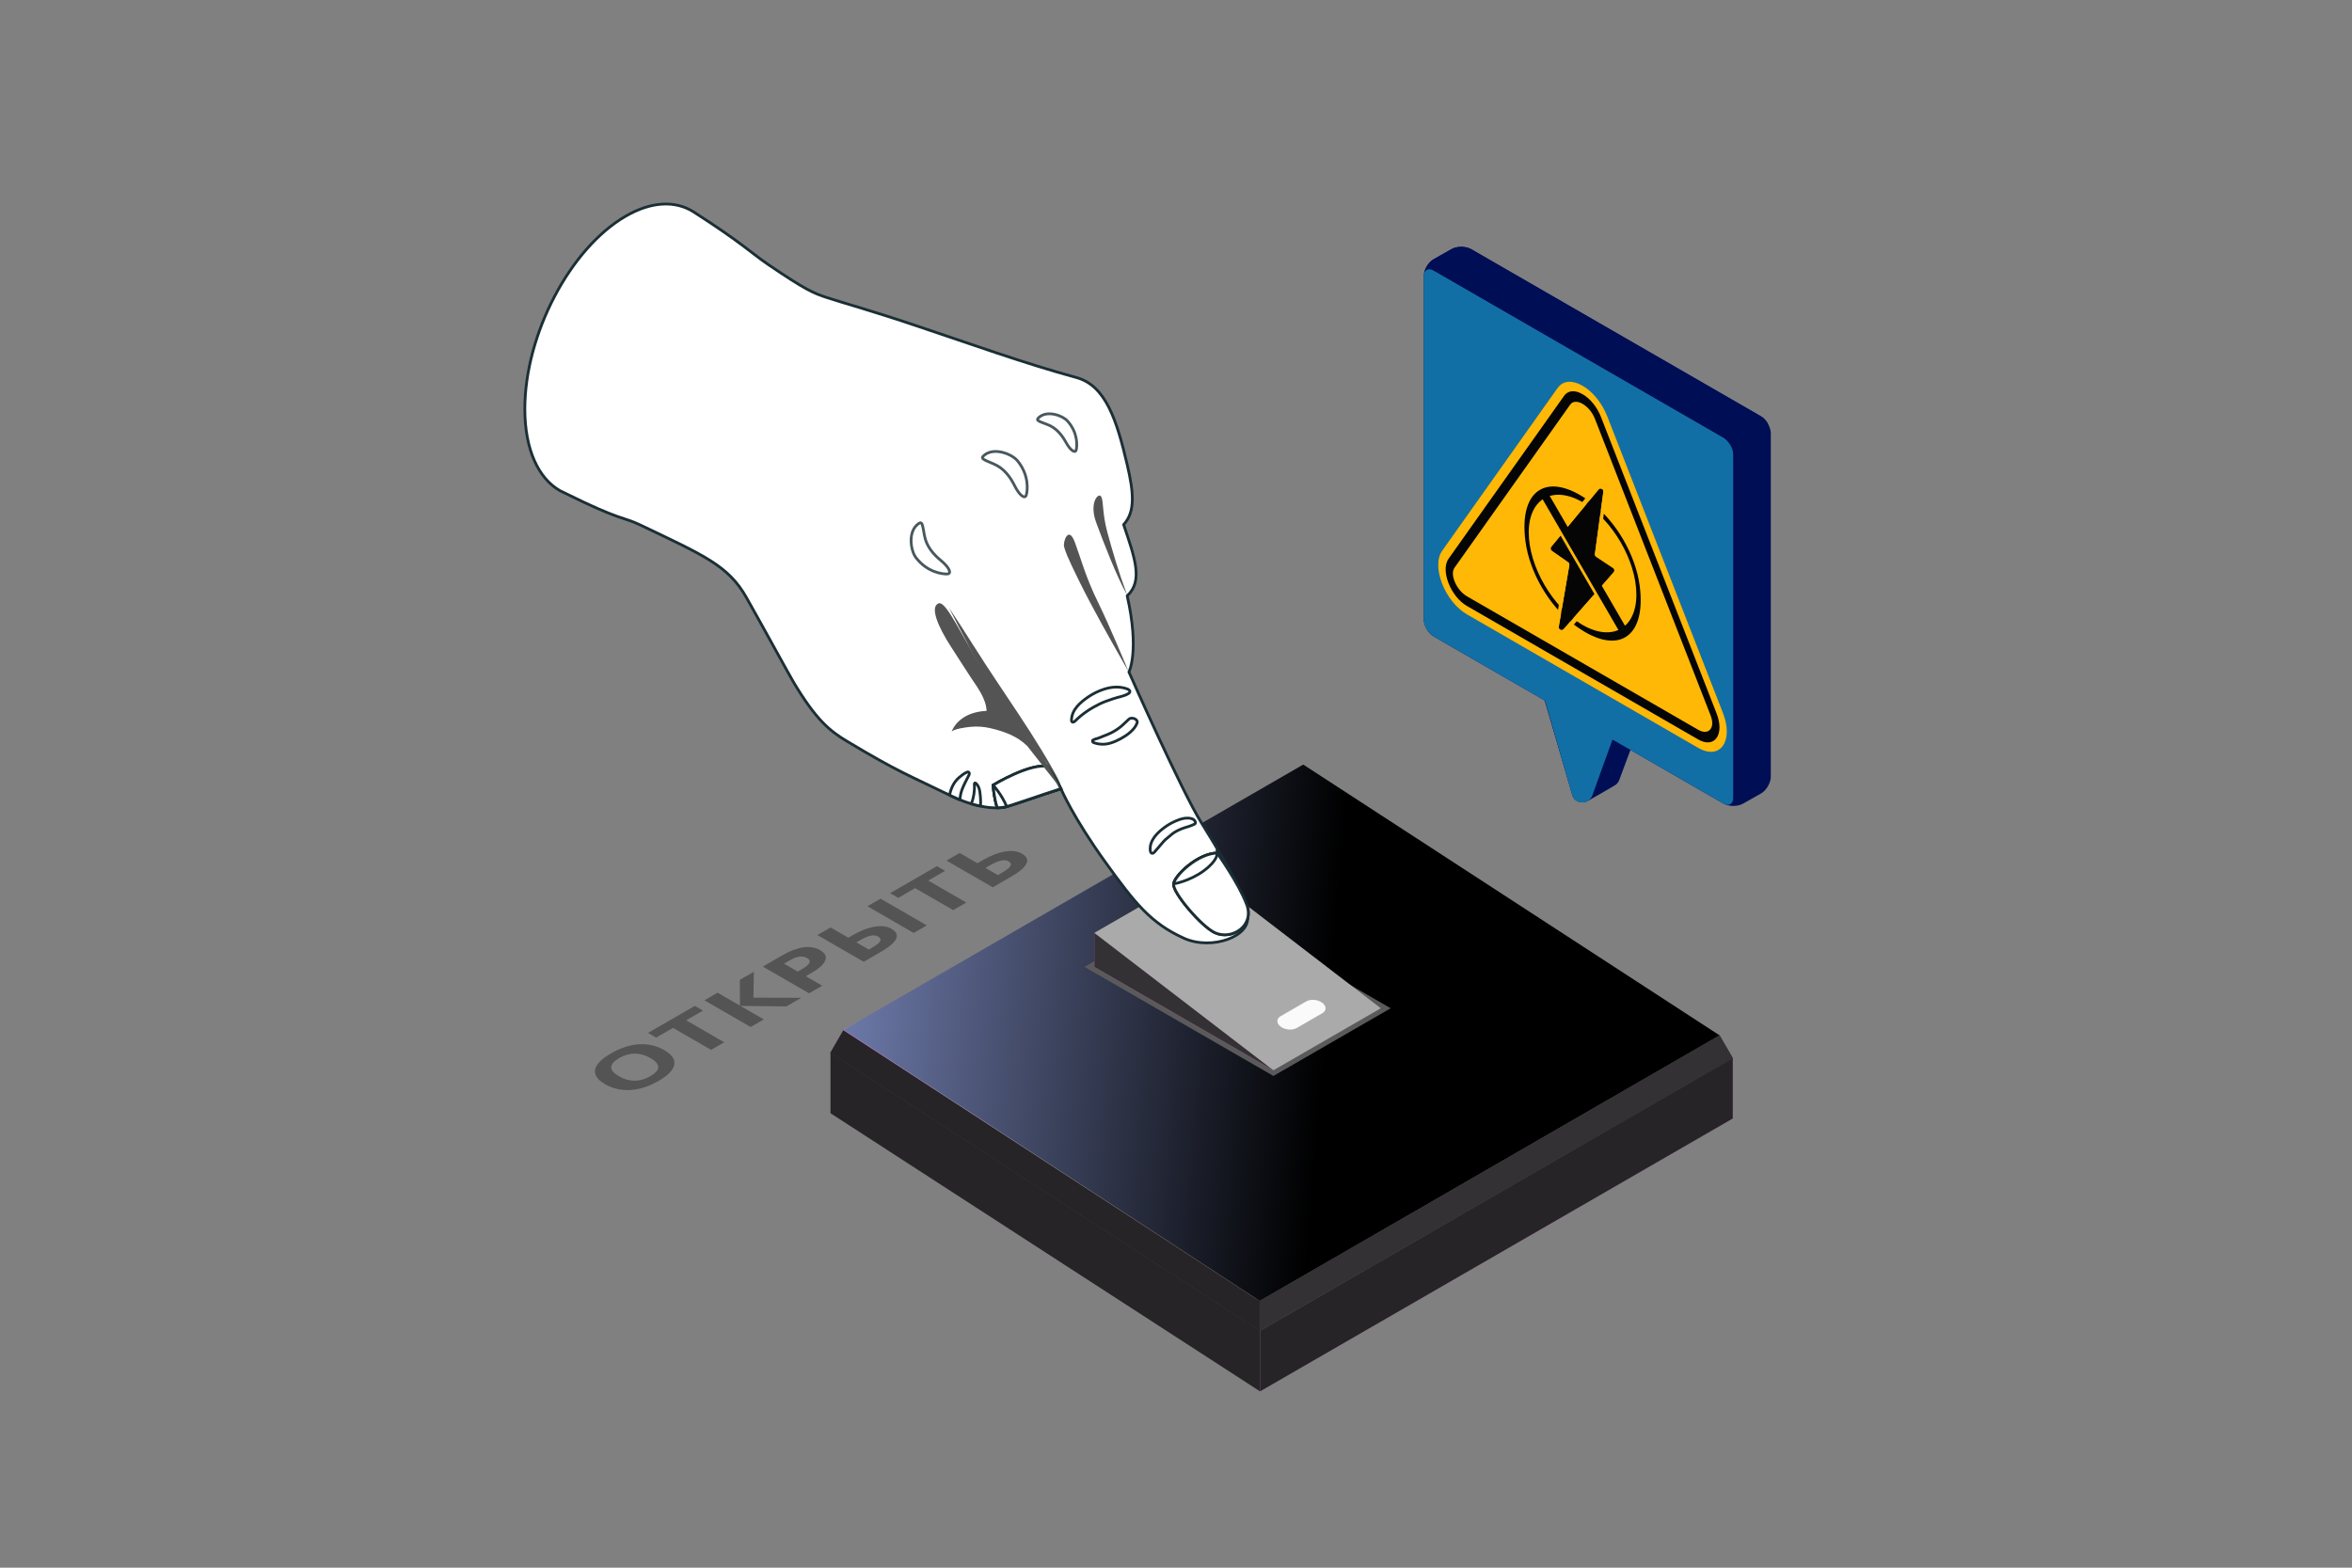 <?xml version="1.0" encoding="UTF-8"?>
<svg id="_Слой_2" data-name="Слой 2" xmlns="http://www.w3.org/2000/svg" xmlns:xlink="http://www.w3.org/1999/xlink" viewBox="0 0 850.39 566.93">
  <rect x="0" y="0" width="850.39" height="566.93" fill="#808080" stroke="none"/>
  <defs>
    <style>
      .cls-1 {
        fill: #000e56;
      }

      .cls-1, .cls-2, .cls-3, .cls-4, .cls-5, .cls-6, .cls-7, .cls-8, .cls-9, .cls-10, .cls-11, .cls-12, .cls-13, .cls-14 {
        stroke-width: 0px;
      }

      .cls-2 {
        fill: url(#linear-gradient);
      }

      .cls-3 {
        fill: #333133;
      }

      .cls-4 {
        fill: #d268cc;
      }

      .cls-5 {
        fill: #050505;
      }

      .cls-6 {
        fill: #5b5a5b;
      }

      .cls-7 {
        opacity: .5;
      }

      .cls-7, .cls-15 {
        fill: #fff;
      }

      .cls-8 {
        fill: #262426;
      }

      .cls-9 {
        fill: #ffb805;
      }

      .cls-10 {
        fill: none;
      }

      .cls-16 {
        opacity: .8;
      }

      .cls-11 {
        fill: #545454;
      }

      .cls-12 {
        fill: #126fa5;
      }

      .cls-13 {
        fill: #fafafa;
      }

      .cls-17 {
        fill: #c76668;
        stroke: #1d1d1b;
        stroke-miterlimit: 10;
      }

      .cls-18 {
        clip-path: url(#clippath);
      }

      .cls-15 {
        stroke: #1a2e35;
        stroke-linecap: round;
        stroke-linejoin: round;
      }

      .cls-14 {
        fill: #aaa;
      }
    </style>
    <clipPath id="clippath">
      <polygon class="cls-10" points="455.46 470.48 621.76 374.44 471.2 276.49 305.03 372.43 455.46 470.48"/>
    </clipPath>
    <linearGradient id="linear-gradient" x1="217.75" y1="-1266.91" x2="454.08" y2="-1011.23" gradientTransform="translate(744.16 1179.43) rotate(-44.54) scale(.8 .74)" gradientUnits="userSpaceOnUse">
      <stop offset=".01" stop-color="#a4b7ff"/>
      <stop offset="1" stop-color="#000"/>
    </linearGradient>
  </defs>
  <g id="_Слой_1-2" data-name="Слой 1">
    <g id="_1" data-name="1">
      <rect class="cls-10" width="850.39" height="566.93"/>
      <g>
        <g id="Switch">
          <g>
            <g>
              <polygon class="cls-7" points="620.35 374.67 453.99 470.2 305.03 372.43 471.21 281.97 620.35 374.67"/>
              <polygon class="cls-4" points="626.51 382.56 455.59 481.24 455.59 503.17 626.51 404.49 626.51 382.56"/>
              <polygon class="cls-8" points="626.51 382.56 455.59 481.24 455.59 503.17 626.51 404.49 626.51 382.56"/>
              <polygon class="cls-8" points="300.28 380.66 300.28 402.58 455.59 503.17 455.59 481.24 300.28 380.66"/>
            </g>
            <g class="cls-18">
              <path class="cls-2" d="m698.23,446.48l-162.88,160.3c-9.95,9.79-22.99,12.68-29.13,6.44l-238.86-242.71c-6.14-6.23-3.04-19.23,6.91-29.02l162.88-160.3c9.95-9.79,22.99-12.68,29.13-6.44l238.86,242.71c6.14,6.23,3.04,19.23-6.91,29.02Z"/>
            </g>
            <polygon class="cls-3" points="455.46 481.34 455.59 470.38 621.76 374.44 626.51 382.66 455.46 481.34"/>
            <polygon class="cls-3" points="455.46 481.2 455.46 470.48 621.76 374.44 626.51 382.66 455.46 481.2"/>
            <polygon class="cls-4" points="305.03 372.43 453.99 470.2 454.17 480.32 300.28 380.66 305.03 372.43"/>
            <polygon class="cls-8" points="304.9 372.54 455.46 470.48 455.46 481.34 300.15 380.76 304.9 372.54"/>
          </g>
          <g id="Button">
            <polygon class="cls-6" points="502.82 364.62 460.42 389.1 392.11 349.66 434.51 325.18 502.82 364.62"/>
            <polygon class="cls-4" points="395.68 349.67 395.68 337.35 460.42 387.04 395.68 349.67"/>
            <polygon class="cls-3" points="395.68 349.67 395.68 337.35 460.42 387.04 395.68 349.67"/>
            <polygon class="cls-14" points="434.51 314.93 395.68 337.35 460.42 387.04 499.25 364.62 434.51 314.93"/>
            <path class="cls-13" d="m478.1,366.41l-9.28,5.36c-1.58.91-4.16.69-5.76-.49h0c-1.6-1.18-1.62-2.88-.04-3.79l9.28-5.36c1.58-.91,4.16-.69,5.76.49h0c1.6,1.18,1.62,2.88.04,3.79Z"/>
          </g>
        </g>
        <g id="Hand">
          <g id="Hand-2" data-name="Hand">
            <g>
              <path class="cls-15" d="m428.07,339.29c-12.06-5.42-17.85-12.85-28.36-27.43-11.77-16.32-16.11-26.62-16.11-26.62-3.86,1.18-18.33,6.25-20.44,6.64-5.84,1.07-13.64-1.32-18.79-3.83-15.79-7.71-19.3-8.68-38.25-20.06-6.07-3.65-11.05-7.61-19.24-21.35-1.7-2.87-9.92-17.98-16.99-30.53-6.57-11.63-15.39-15.25-38.51-26.32-5.94-2.84-7.07-1.51-27.14-11.48-.58-.28-1.15-.58-1.73-.84-7.81-4.42-12.75-14.82-12.75-29.59,0-26.87,16.33-58.08,36.49-69.72,9.37-5.41,17.91-5.63,24.37-1.63,18.05,11.59,20.86,14.89,27.26,19.22,13.53,9.19,16.33,10.3,21.05,11.85,6.31,2.08,16.49,4.83,32.92,10.39,18.99,6.33,37.98,13.26,57.3,18.53,10.65,2.89,14.64,15.46,18.4,31.53,2.43,10.34,2.92,17.09-1.29,21.67,4,11.9,7.16,20.34,1.29,25.75,4.54,20.13.62,27.54.62,27.54,0,0,18.82,42.64,26.18,54.5,12.63,20.34,15.2,26.17,16.64,33.71,1.39,7.3-12.74,12.64-22.94,8.08Z"/>
              <g>
                <path class="cls-17" d="m440.07,308.49c-7.08.18-15.29,8.1-15.74,11.15-.45,3.06,10.07,15.42,14.94,17.66,6.08,2.8,14.4-2.43,11.47-10.22-2.93-7.79-10.67-18.59-10.67-18.59Z"/>
                <path class="cls-15" d="m440.07,308.49c-7.08.18-15.29,8.1-15.74,11.15-.45,3.06,10.07,15.42,14.94,17.66,6.08,2.8,14.4-2.43,11.47-10.22-2.93-7.79-10.67-18.59-10.67-18.59Z"/>
                <path class="cls-15" d="m435.27,314.88c5.23-3.85,4.81-6.39,4.81-6.39-7.08.18-15.29,8.1-15.74,11.15,0,0,5.71-.91,10.94-4.76Z"/>
              </g>
              <path class="cls-11" d="m408.08,242.94c-6.73-11.8-13-22.9-17.77-32.55-4.76-9.65-5.08-10.92-5.57-12.66-.49-1.74,1.57-7.86,3.88-1.65,2.31,6.21,3.83,12.44,8.37,21.69,4.54,9.25,11.09,25.17,11.09,25.17Z"/>
              <g>
                <path class="cls-15" d="m408.47,249.87c-.05-.14-.15-.27-.26-.37-.21-.19-.49-.29-.75-.39-2.66-.97-5.55-.75-8.24.11-2.07.66-4.02,1.62-5.82,2.85-2.86,1.97-5.88,4.56-5.99,8.29,0,.26.01.55.22.71.34.27.82-.06,1.13-.37,2.61-2.59,5.58-4.54,8.85-6.14,1.62-.79,3.27-1.31,4.97-1.9,1.75-.61,3.76-.84,5.35-1.8.24-.15.5-.33.57-.61.03-.13.02-.27-.03-.39Z"/>
                <path class="cls-15" d="m408.24,260.01c-1.12.97-2.11,2.08-3.28,3-.91.71-1.9,1.33-2.98,1.9-1.02.53-2.09.94-3.17,1.35-.62.24-1.24.53-1.87.74-.38.12-.78.18-1.14.34-.21.09-.39.21-.6.28-.35.12-.17.78.1.89,2.01.77,4.26.83,6.32.18,1.24-.39,2.45-.93,3.59-1.55,2.25-1.23,5.01-3.17,5.91-5.66.52-1.43-1.98-2.25-2.89-1.46Z"/>
                <path class="cls-15" d="m431.56,296.38c-1.12-.71-2.92-.61-4.14-.3-.33.08-.66.19-.99.3-.79.27-1.55.61-2.3.97-1.53.73-2.93,1.69-4.24,2.77-2.01,1.66-4.1,4.09-4.03,6.88,0,.16.02.32.03.48.02.24.05.48.15.69.1.21.3.39.53.42.37.05.68-.26.92-.54,1.03-1.2,2.05-2.4,3.08-3.6.58-.68,1.32-1.25,2-1.82.69-.57,1.39-1.21,2.15-1.68.74-.46,1.58-.86,2.39-1.19,1.59-.64,3.32-.94,4.83-1.76.72-.39-.01-1.38-.41-1.64Z"/>
              </g>
              <g>
                <path class="cls-15" d="m352.9,283.32c-.12-.11-.28-.22-.43-.16-.18.07-.19.31-.18.5.16,2.39-.24,4.79-1.08,7.03,1.08.32,2.19.59,3.3.81.11-1.83.01-3.66-.29-5.47-.17-.99-.55-2.02-1.32-2.72Z"/>
                <path class="cls-15" d="m350.48,279.82c.02-.23-.08-.49-.29-.6-.02,0-.03-.02-.05-.02-.22-.08-.47.01-.68.11-1.02.48-1.94,1.21-2.79,1.95-1.79,1.56-2.86,3.87-3.34,6.27.35.17.67.33,1.04.5.83.4,1.74.8,2.69,1.18.1-1.22.31-2.43.75-3.61.66-1.77,1.59-3.44,2.44-5.14.1-.21.21-.42.23-.66Z"/>
              </g>
              <g class="cls-16">
                <path class="cls-15" d="m355.6,164.85c3.6-3.38,10.24-.65,12.22,1.71,4.4,5.26,3.7,10.93,3.24,12.48-.46,1.54-2.41.19-4.16-3.29-1.55-3.09-3.74-6.35-7.63-7.98-3.89-1.63-4.69-1.96-3.68-2.91Z"/>
                <path class="cls-15" d="m332.2,189.3c-4.11,2.74-2.94,9.83-1.08,12.29,4.13,5.47,9.82,6.07,11.43,5.97,1.6-.1.73-2.31-2.27-4.79-2.66-2.2-5.35-5.08-6.06-9.23-.71-4.15-.86-5.01-2.01-4.24Z"/>
                <path class="cls-15" d="m375.42,151.16c2.94-3.01,8.7-.93,10.48,1.02,3.94,4.32,3.55,9.18,3.21,10.52-.34,1.33-2.05.25-3.66-2.66-1.43-2.58-3.42-5.28-6.79-6.53-3.37-1.25-4.06-1.5-3.24-2.35Z"/>
              </g>
              <path class="cls-11" d="m407.49,215.14c-3.72-6.57-8.58-19.16-11.18-26.25-2.6-7.09.86-10.97,1.82-9.3.96,1.67.29,5.65,2.24,12.87,1.82,6.75,3.98,14.12,7.13,22.68Z"/>
              <g>
                <path class="cls-17" d="m379.2,277.28c-6.29-1.76-20.12,6.63-20.12,6.63.34,4.54,1.12,7.13,1.51,8.19.85,0,1.71-.06,2.58-.22,1.96-.36,14.91-4.97,19.56-6.38.29-.09.59-.18.87-.27-.64-1.49-4.4-7.96-4.4-7.96Z"/>
                <path class="cls-15" d="m379.2,277.28c-6.29-1.76-20.12,6.63-20.12,6.63.34,4.54,1.12,7.13,1.51,8.19.85,0,1.71-.06,2.58-.22,1.96-.36,14.91-4.97,19.56-6.38.29-.09.59-.18.87-.27-.64-1.49-4.4-7.96-4.4-7.96Z"/>
                <path class="cls-15" d="m359.08,283.91c.34,4.54,1.12,7.13,1.51,8.19.85,0,1.71-.06,2.58-.22.19-.03.49-.1.83-.19-1.95-4.55-4.92-7.78-4.92-7.78Z"/>
              </g>
              <path class="cls-11" d="m383.6,285.23c-.93-1.94-2.66-5-4.4-7.96-6.03-10.25-15.75-22.23-22.45-32.8-9.28-14.66-14.63-27.46-17.47-26.24-3.06,1.3-.24,8.27,4.6,15.72,2.34,3.6,4.62,7.23,6.98,10.82,2.4,3.65,5.64,7.72,5.85,12.29-2.62.14-5.26.7-7.56,1.96-2.3,1.26-4.26,3.27-5.14,5.74.42-1.17,5.51-1.76,6.58-1.88,2.47-.28,4.99-.12,7.42.44,5.17,1.2,9.77,2.9,13.4,6.46,6.24,7.99,12.19,15.45,12.19,15.45Z"/>
            </g>
            <path class="cls-11" d="m352.26,233.91s.02-.05.02-.07c0,0-.04,0-.08-.02-2.99-4.75-6.01-9.45-9.09-14.05,2.28,4.53,4.62,9.03,7,13.51-.03,0-.06-.02-.06-.02l1.51,2.75c9.13,16.94,21.28,31.29,32.04,47.61-8.77-16.88-20.88-33.06-31.33-49.71Z"/>
          </g>
        </g>
        <g id="Speech_Bubble" data-name="Speech Bubble">
          <g id="Speech_Bubble-2" data-name="Speech Bubble">
            <path class="cls-1" d="m569.39,250.8l-2.68-8.36c-1.44-6.76,26.12,9.16,27.56,15.91l-8.88,23.9c-.34.78-.87,1.36-1.49,1.74-1.95,1.2-9.13,5.25-9.76,5.63-1.97,1.2-4.86.45-5.68-2.11l-11.5-39.45c-.71-3.33,5.64-1.15,12.43,2.74Z"/>
            <g>
              <path class="cls-1" d="m531.93,90.12l104.78,60.45c1.96,1.13,3.54,3.88,3.54,6.13v124.16c0,2.26-1.59,4.99-3.56,6.1l-6.48,3.66c-1.97,1.11-5.15,1.1-7.1-.03l-104.78-60.44c-1.96-1.13-3.54-3.88-3.54-6.14v-124.16c0-2.26,1.59-4.99,3.56-6.1l6.48-3.66c1.97-1.11,5.15-1.09,7.1.03Z"/>
              <path class="cls-12" d="m518.33,97.8l104.78,60.45c1.96,1.13,3.54,3.88,3.54,6.13v124.16c0,2.26-1.59,3.17-3.54,2.04l-40.1-23.13-7.37,20.43c-1.42,3.25-6.1,3.01-7.18-.36l-9.79-34.1-40.35-23.28c-1.96-1.13-3.54-3.88-3.54-6.14v-124.16c0-2.26,1.59-3.17,3.54-2.05Z"/>
              <path class="cls-1" d="m514.84,99.2c.28-1.78,1.73-2.42,3.5-1.41l104.77,60.45c.98.57,1.86,1.54,2.5,2.65l13.54-7.82c-.64-1.06-1.49-1.98-2.44-2.52l-104.78-60.45c-1.95-1.13-5.12-1.15-7.1-.03l-6.47,3.66c-1.78,1.01-3.27,3.35-3.52,5.46Z"/>
            </g>
          </g>
        </g>
        <g>
          <path class="cls-9" d="m563.24,140.26c3.98-5.61,13.92.13,17.9,10.34l20.9,53.61,20.9,53.61c3.98,10.2-.99,17.22-8.95,12.62l-41.81-24.14-41.81-24.14c-7.96-4.59-12.93-17.35-8.95-22.96l20.9-29.48,20.9-29.48Z"/>
          <path class="cls-5" d="m572.19,146.04c1.9,1.1,3.58,3.13,4.48,5.44l41.81,107.23c.8,2.05.8,3.8,0,4.92-.9,1.27-2.57,1.37-4.48.28l-83.61-48.27c-1.9-1.1-3.58-3.13-4.48-5.44-.8-2.05-.8-3.79,0-4.92l41.81-58.95c.9-1.27,2.57-1.37,4.48-.28m0-3.5c-2.78-1.6-5.27-1.39-6.66.57l-41.81,58.95c-1.39,1.96-1.39,5.26,0,8.82,1.39,3.56,3.88,6.65,6.66,8.25l83.61,48.27c2.78,1.6,5.27,1.39,6.66-.57,1.39-1.96,1.39-5.26,0-8.82l-41.81-107.23c-1.39-3.56-3.88-6.65-6.66-8.25h0Z"/>
          <path class="cls-5" d="m568.69,225.58c-8.73-6.74-15.64-18.7-17.12-29.63-2.65-19.54,8.52-25.99,24.13-13.93,8.73,6.74,15.64,18.7,17.12,29.63,2.65,19.54-8.52,25.99-24.13,13.93Zm3.5-43.98c-10.73-6.2-19.46-1.28-19.46,10.96,0,12.24,8.73,27.24,19.46,33.43,10.73,6.2,19.46,1.28,19.46-10.96,0-12.24-8.73-27.24-19.46-33.43Z"/>
          <g>
            <path class="cls-5" d="m577.88,177.12l-17,20.59c-.38.46-.29,1.15.2,1.5l5.91,4.13c.33.23.49.62.43,1.02l-3.83,22.29c-.18,1.02,1.1,1.63,1.79.85l18.07-20.56c.41-.47.32-1.19-.2-1.54l-6.14-4.08c-.33-.22-.5-.6-.45-1l3.04-22.41c.14-1.03-1.15-1.59-1.81-.79Z"/>
            <path class="cls-9" d="m580.18,174.34l-3.53,25.99c-.05.39.12.78.45,1l6.14,4.08c.52.34.61,1.07.2,1.54l-18.07,20.56c-.69.78-1.96.17-1.79-.85l3.83-22.29c.07-.39-.1-.79-.43-1.02l-5.91-4.13c-.49-.34-.59-1.04-.2-1.5l19.3-23.37m0-1.55c-.36-.21-.71-.19-.94.09l-20.01,24.23c-.25.31-.3.87-.13,1.49s.54,1.18.96,1.47l5.52,3.85c.33.23.49.62.43,1.02l-4.18,24.32c-.11.64.16,1.52.65,2.1.16.19.32.33.49.43.35.2.69.19.92-.07l21.25-24.18c.26-.3.32-.88.14-1.51-.18-.63-.56-1.2-.99-1.48l-5.83-3.87c-.33-.22-.5-.6-.45-1l3.32-24.41c.09-.66-.2-1.52-.69-2.09-.15-.17-.3-.3-.46-.39h0Z"/>
          </g>
          <path class="cls-9" d="m580.63,221.98l-20.03-34.55c-.24-.41-.17-.92.17-1.25h0c.48-.47,1.27-.36,1.61.22l20.03,34.55c.24.41.17.92-.17,1.25h0c-.48.47-1.27.36-1.61-.22Z"/>
          <path class="cls-5" d="m585.26,228l-27.47-47.38c-.24-.41-.17-.92.17-1.25l.57-.55c.48-.47,1.27-.36,1.61.22l27.47,47.38c.24.41.17.92-.17,1.25l-.57.55c-.48.47-1.27.36-1.61-.22Z"/>
        </g>
        <g>
          <path class="cls-11" d="m240.17,379.76c2.77,1.6,3.98,3.36,3.62,5.28-.35,1.92-2.25,3.87-5.69,5.86s-6.82,3.08-10.15,3.28-6.38-.5-9.17-2.1-3.98-3.37-3.61-5.28c.38-1.91,2.29-3.87,5.74-5.86s6.83-3.09,10.13-3.29c3.31-.2,6.35.5,9.12,2.1Zm-16.38,9.45c1.87,1.08,3.75,1.62,5.65,1.61s3.79-.55,5.69-1.64c3.8-2.19,3.81-4.37.05-6.54s-7.54-2.17-11.32,0c-1.89,1.09-2.84,2.19-2.86,3.29s.92,2.19,2.78,3.27Z"/>
          <path class="cls-11" d="m261.86,376.92l-4.76,2.75-13.77-7.95-6.09,3.52-2.95-1.7,16.94-9.78,2.95,1.7-6.09,3.52,13.77,7.95Z"/>
          <path class="cls-11" d="m289.7,360.84l-5.4,3.12-16.61-.2,8.48,4.89-4.76,2.75-16.72-9.66,4.76-2.75,8.1,4.68-.06-9.32,5.07-2.92-.15,9.36,17.3.05Z"/>
          <path class="cls-11" d="m296.52,343.62c1.8,1.04,2.42,2.27,1.87,3.69-.56,1.42-2.22,2.94-5.01,4.54l-2.04,1.18,5.95,3.43-4.76,2.75-16.72-9.66,7.17-4.14c2.72-1.57,5.23-2.51,7.52-2.83,2.29-.31,4.3.03,6.03,1.03Zm-8.09,7.74l1.57-.9c1.46-.84,2.34-1.6,2.64-2.27.3-.67.03-1.24-.79-1.72s-1.75-.66-2.75-.54c-1.01.12-2.16.56-3.46,1.31l-2.16,1.25,4.97,2.87Z"/>
          <path class="cls-11" d="m322.39,335.94c1.74,1,2.27,2.21,1.59,3.6s-2.54,2.98-5.57,4.73l-6.14,3.54-16.72-9.66,4.76-2.75,6.42,3.7,1.54-.89c2.87-1.66,5.55-2.69,8.02-3.09,2.47-.4,4.51-.14,6.12.79Zm-8.27,7.46l1.24-.72c1.56-.9,2.52-1.68,2.86-2.32.34-.64.12-1.19-.66-1.64s-1.68-.57-2.72-.36c-1.04.21-2.43.82-4.19,1.84l-1.03.59,4.5,2.6Zm20.97-8.75l-4.74,2.74-16.72-9.66,4.74-2.74,16.72,9.66Z"/>
          <path class="cls-11" d="m349.39,326.38l-4.76,2.75-13.77-7.95-6.09,3.52-2.95-1.7,16.94-9.78,2.95,1.7-6.09,3.52,13.77,7.95Z"/>
          <path class="cls-11" d="m369.52,308.73c3.49,2.01,2.14,4.8-4.04,8.37l-6.54,3.78-16.72-9.66,4.76-2.75,6.42,3.7,1.87-1.08c2.93-1.69,5.63-2.74,8.11-3.15,2.48-.41,4.53-.15,6.15.78Zm-8.73,7.72l1.6-.92c1.61-.93,2.59-1.72,2.95-2.37.36-.65.15-1.2-.62-1.65s-1.7-.55-2.8-.3c-1.1.24-2.57.89-4.41,1.96l-1.21.7,4.5,2.6Z"/>
        </g>
      </g>
    </g>
  </g>
</svg>